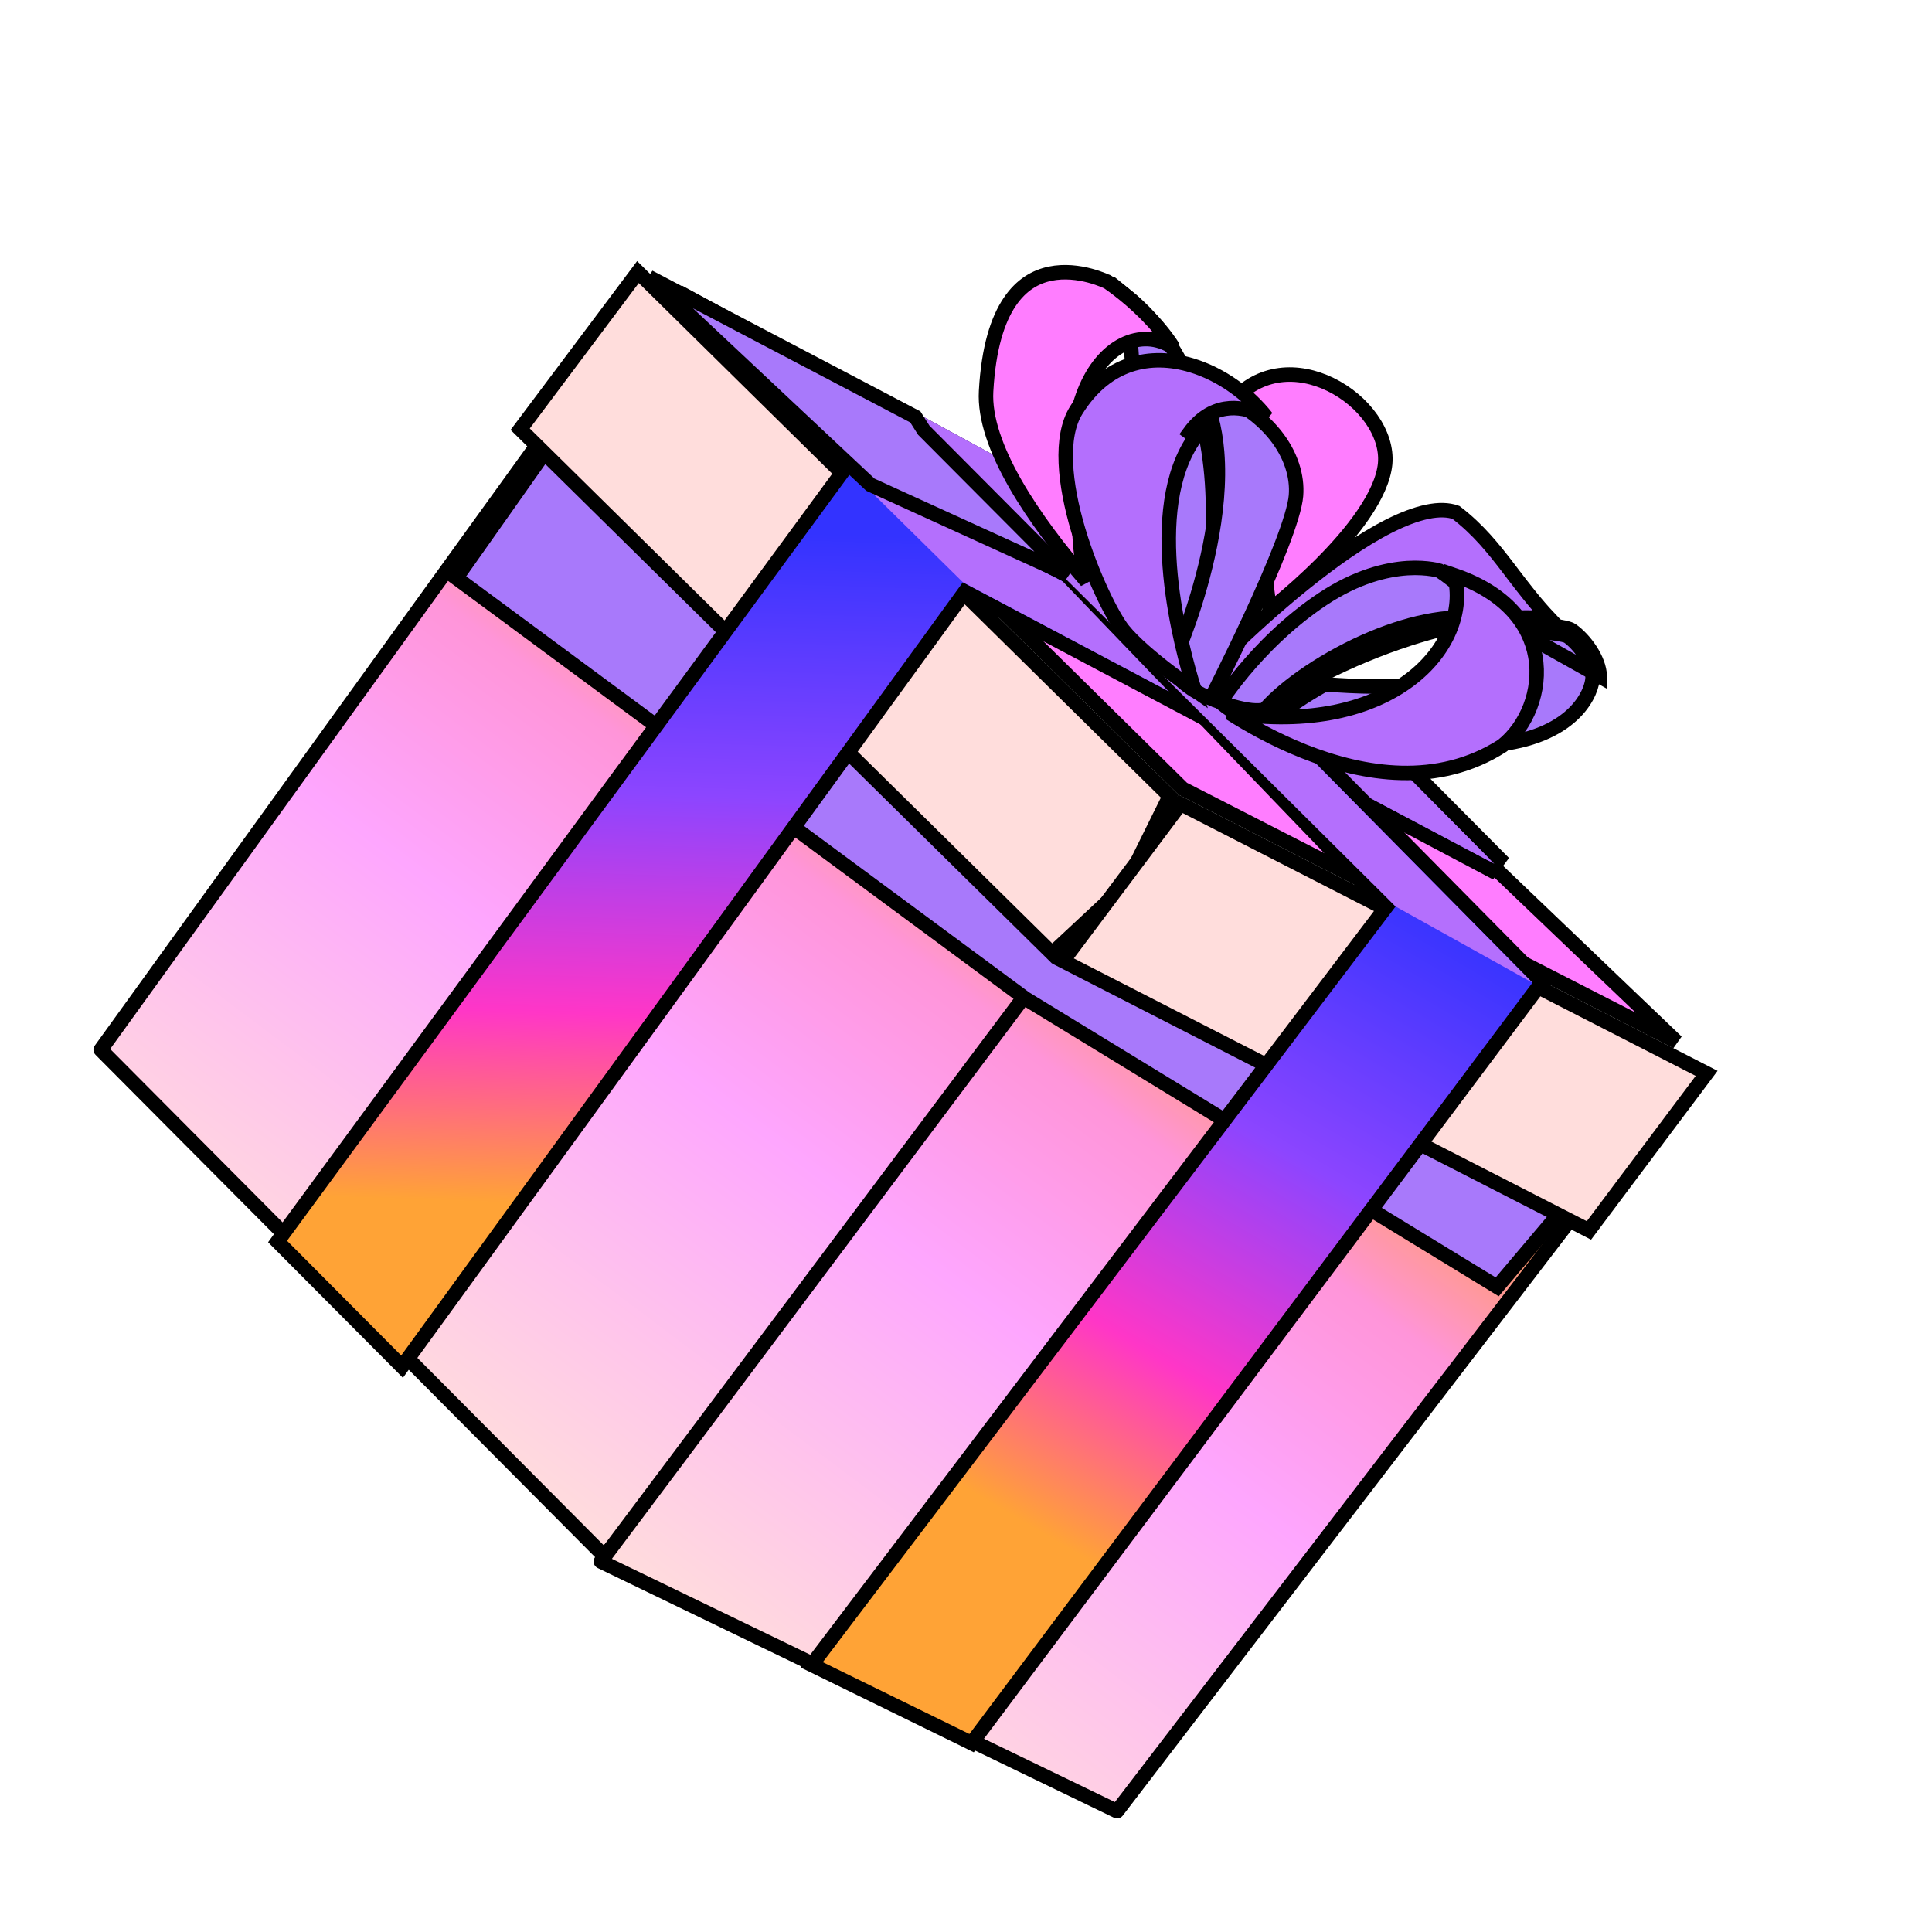 <svg xmlns="http://www.w3.org/2000/svg" width="40" height="40" viewBox="0 0 40 40" fill="none">
  <path d="M20.687 23.159L12.5 31.993L2.805 22.245L12.18 8.014L22.711 18.388L20.687 23.159Z" fill="#FFDDDC" stroke="black" stroke-width="0.3"/>
  <path d="M12.504 32.21L2.085 21.734L12.156 7.779L22.889 18.353L20.814 23.241L12.504 32.21Z" fill="url(#paint0_linear_3917_2110)" stroke="black" stroke-width="0.3" stroke-linecap="round" stroke-linejoin="round"/>
  <path d="M12.44 32.329L23.127 37.498L33.509 23.949L22.825 18.472L12.44 32.329Z" fill="url(#paint1_linear_3917_2110)" stroke="black" stroke-width="0.3" stroke-linecap="round" stroke-linejoin="round"/>
  <path d="M22.816 18.484L22.827 18.49L22.841 18.503L22.963 18.618L22.994 18.577L33.336 23.877L30.998 26.643L21.226 20.672L9.445 11.965L11.9 8.484L12.222 8.054L22.784 18.46L22.798 18.474L22.816 18.484Z" fill="#A879FB" stroke="black" stroke-width="0.3"/>
  <path d="M21.783 19.74L10.77 8.886L13.208 5.633L24.217 16.483L23.311 18.315L21.783 19.74Z" fill="#FFDDDC" stroke="black" stroke-width="0.3"/>
  <path d="M35.334 22.223L32.897 25.475L22.006 19.895L24.443 16.643L35.334 22.223Z" fill="#FFDDDC" stroke="black" stroke-width="0.3"/>
  <path d="M24.487 16.33L14.053 6.047L24.312 11.626L34.713 21.569L24.487 16.33Z" fill="#FF7DFF" stroke="black" stroke-width="0.3"/>
  <path d="M8.2 28.17L8.324 28.295L8.427 28.153L19.98 12.248L30.868 18.016L31.045 17.778L28.545 15.259L28.529 15.242L28.508 15.231L17.694 9.644L17.58 9.585L17.504 9.689L5.822 25.6L5.747 25.704L5.837 25.795L8.2 28.17Z" fill="url(#paint2_linear_3917_2110)" stroke="black" stroke-width="0.3"/>
  <path d="M19.935 12.054L30.938 17.884L28.439 15.364L17.625 9.777L19.935 12.054Z" fill="#B46FFD"/>
  <path d="M16.915 34.323L16.805 34.468L16.969 34.548L20.005 36.035L20.116 36.09L20.191 35.99L31.848 20.435L31.926 20.332L31.835 20.24L23.017 11.315L23.004 11.303L22.989 11.293L20.27 9.594L20.082 9.825L28.698 18.779L16.915 34.323Z" fill="url(#paint3_linear_3917_2110)" stroke="black" stroke-width="0.3"/>
  <path d="M28.894 18.768L18.164 8.111L21.346 9.841L31.728 20.346L28.894 18.768Z" fill="#B46FFD"/>
  <path d="M22.105 11.899L19.126 8.908L18.951 8.632L13.439 5.737L18.02 10.035L22.105 11.899Z" fill="#A879FB" stroke="black" stroke-width="0.3"/>
  <path d="M32.54 13.047L32.454 13.17C32.57 13.251 32.7 13.385 32.801 13.542C32.904 13.7 32.968 13.866 32.972 14.01L32.973 14.018L32.973 14.02C32.974 14.296 32.642 15.213 31.045 15.41C30.231 15.511 28.948 15.398 27.855 15.256C27.312 15.186 26.82 15.109 26.465 15.049C26.366 15.033 26.278 15.018 26.202 15.004C26.606 14.674 27.02 14.399 27.434 14.168C28.117 14.22 28.787 14.237 29.298 14.174L29.298 14.174C30.443 14.032 31.034 13.534 31.302 13.08C31.626 13.068 31.897 13.08 32.1 13.102C32.21 13.114 32.298 13.128 32.362 13.143C32.421 13.156 32.447 13.168 32.453 13.17C32.455 13.171 32.455 13.171 32.455 13.171L32.54 13.047ZM32.54 13.047C32.806 13.234 33.112 13.644 33.122 14.005L31.212 12.933C31.946 12.899 32.445 12.981 32.54 13.047Z" fill="#A879FB" stroke="black" stroke-width="0.3"/>
  <path d="M24.887 14.017C24.916 13.987 24.956 13.946 25.007 13.895C25.116 13.784 25.273 13.627 25.467 13.44C25.855 13.066 26.389 12.575 26.971 12.104C27.554 11.632 28.181 11.184 28.756 10.893C29.044 10.748 29.314 10.644 29.555 10.595C29.787 10.547 29.984 10.552 30.144 10.609C30.609 10.966 30.921 11.358 31.247 11.785C31.271 11.817 31.295 11.848 31.319 11.88C31.546 12.177 31.784 12.49 32.085 12.809C31.237 12.716 30.194 12.893 29.166 13.226C27.956 13.618 26.74 14.234 25.844 14.917C25.342 14.656 25.102 14.408 24.988 14.235C24.928 14.143 24.901 14.071 24.89 14.026C24.889 14.023 24.888 14.02 24.887 14.017Z" fill="#B46FFD" stroke="black" stroke-width="0.3"/>
  <path d="M24.588 14.105C24.583 14.123 24.578 14.14 24.573 14.156L23.5 13.209L23.5 13.201C23.501 13.151 23.503 13.078 23.505 12.984C23.508 12.796 23.512 12.527 23.516 12.202C23.523 11.552 23.527 10.677 23.515 9.777C23.503 8.878 23.475 7.952 23.418 7.201C23.39 6.826 23.354 6.492 23.308 6.226C23.3 6.18 23.292 6.136 23.284 6.094C24.82 7.324 25.171 9.269 25.109 10.99C25.076 11.911 24.924 12.758 24.781 13.374C24.709 13.682 24.64 13.932 24.588 14.105Z" fill="#A879FB" stroke="black" stroke-width="0.3"/>
  <path d="M22.932 5.838L22.932 5.838L22.932 5.838L22.932 5.838L22.939 5.842C22.95 5.849 22.965 5.86 22.983 5.873C23.026 5.903 23.087 5.947 23.162 6.005C23.311 6.12 23.511 6.287 23.717 6.493C23.92 6.697 24.124 6.934 24.29 7.193C24.209 7.141 24.125 7.101 24.039 7.072C23.683 6.954 23.317 7.043 23.011 7.295C22.409 7.791 22.038 8.915 22.294 10.46C22.321 10.619 22.332 10.794 22.345 10.981C22.366 11.304 22.389 11.662 22.496 12.035C21.951 11.404 21.416 10.706 21.023 10.021C20.623 9.323 20.384 8.657 20.416 8.099L20.416 8.099C20.466 7.196 20.658 6.617 20.904 6.252C21.147 5.89 21.447 5.728 21.74 5.667C22.038 5.605 22.335 5.646 22.563 5.706C22.676 5.736 22.77 5.77 22.835 5.796C22.867 5.809 22.892 5.82 22.909 5.827L22.927 5.836L22.931 5.838L22.932 5.838Z" fill="#FF7DFF" stroke="black" stroke-width="0.3"/>
  <path d="M26.468 12.483C26.4 12.54 26.339 12.589 26.287 12.632C26.285 12.613 26.282 12.593 26.28 12.573C26.254 12.358 26.213 12.043 26.152 11.639C26.031 10.845 25.829 9.708 25.508 8.32C26.085 7.652 26.881 7.637 27.545 7.96C28.241 8.299 28.735 8.979 28.678 9.601C28.648 9.916 28.482 10.274 28.232 10.642C27.984 11.007 27.663 11.368 27.342 11.689C27.021 12.009 26.705 12.286 26.468 12.483Z" fill="#FF7DFF" stroke="black" stroke-width="0.3"/>
  <path d="M24.813 7.992C26.29 8.459 26.897 9.465 26.832 10.262C26.815 10.478 26.699 10.852 26.523 11.308C26.349 11.759 26.123 12.271 25.9 12.756C25.676 13.24 25.455 13.695 25.289 14.028C25.206 14.195 25.138 14.331 25.09 14.426L25.072 14.461C25.005 14.437 24.913 14.4 24.812 14.345C24.618 14.239 24.394 14.073 24.231 13.82C24.406 13.468 24.82 12.447 25.051 11.294C25.177 10.663 25.251 9.986 25.198 9.351C25.157 8.864 25.042 8.395 24.813 7.992Z" fill="#A879FB" stroke="black" stroke-width="0.3"/>
  <path d="M24.531 14.145C24.442 14.081 24.342 14.007 24.237 13.928C23.877 13.653 23.472 13.316 23.251 13.039C23.146 12.907 22.984 12.63 22.812 12.259C22.641 11.892 22.463 11.443 22.324 10.975C22.185 10.506 22.085 10.023 22.067 9.585C22.048 9.144 22.112 8.767 22.281 8.495L22.281 8.495C22.6 7.983 22.989 7.691 23.396 7.555C23.804 7.418 24.244 7.435 24.67 7.564C25.281 7.748 25.847 8.159 26.224 8.643C26.182 8.62 26.137 8.598 26.092 8.578C25.879 8.484 25.627 8.42 25.366 8.463C25.101 8.506 24.846 8.658 24.628 8.957C24.628 8.957 24.628 8.957 24.628 8.957L24.75 9.046C23.666 10.539 24.465 13.443 24.731 14.287C24.721 14.28 24.71 14.273 24.699 14.265C24.65 14.23 24.593 14.19 24.531 14.145Z" fill="#B46FFD" stroke="black" stroke-width="0.3"/>
  <path d="M30.278 12.184C30.477 12.358 30.701 12.584 30.896 12.85C30.139 12.671 29.233 12.873 28.424 13.209C27.475 13.603 26.607 14.204 26.184 14.692C26.111 14.71 26.019 14.713 25.912 14.703C25.789 14.691 25.658 14.661 25.536 14.627C25.433 14.597 25.338 14.564 25.264 14.536C25.279 14.514 25.295 14.49 25.313 14.464C25.409 14.325 25.553 14.127 25.742 13.9C26.12 13.446 26.675 12.874 27.388 12.4C28.093 11.932 28.707 11.79 29.139 11.762C29.355 11.749 29.527 11.764 29.643 11.782C29.701 11.791 29.746 11.8 29.774 11.808C29.784 11.81 29.792 11.812 29.798 11.814C29.803 11.817 29.809 11.821 29.816 11.826C29.841 11.842 29.877 11.867 29.922 11.899C30.012 11.965 30.138 12.061 30.278 12.184Z" fill="#A879FB" stroke="black" stroke-width="0.3"/>
  <path d="M25.461 14.762C27.131 15.014 28.385 14.675 29.18 14.081C29.968 13.492 30.307 12.643 30.109 11.908C31.19 12.278 31.671 12.937 31.787 13.586C31.914 14.301 31.608 15.036 31.105 15.439C29.77 16.296 28.232 16.045 27.001 15.557C26.387 15.314 25.858 15.014 25.482 14.776C25.474 14.771 25.468 14.767 25.461 14.762Z" fill="#B46FFD" stroke="black" stroke-width="0.3"/>
  <defs>
    <linearGradient id="paint0_linear_3917_2110" x1="19.397" y1="12.217" x2="7.303" y2="28.314" gradientUnits="userSpaceOnUse">
      <stop offset="0.052" stop-color="#FF9D3E"/>
      <stop offset="0.11" stop-color="#FF9D3E"/>
      <stop offset="0.315" stop-color="#FF95D9"/>
      <stop offset="0.553" stop-color="#FEA6FE"/>
      <stop offset="1" stop-color="#FFDDDC"/>
    </linearGradient>
    <linearGradient id="paint1_linear_3917_2110" x1="29.456" y1="19.923" x2="17.355" y2="36.014" gradientUnits="userSpaceOnUse">
      <stop offset="0.052" stop-color="#FF9D3E"/>
      <stop offset="0.11" stop-color="#FF9D3E"/>
      <stop offset="0.315" stop-color="#FF95D9"/>
      <stop offset="0.553" stop-color="#FEA6FE"/>
      <stop offset="1" stop-color="#FFDDDC"/>
    </linearGradient>
    <linearGradient id="paint2_linear_3917_2110" x1="17.666" y1="9.723" x2="17.053" y2="28.106" gradientUnits="userSpaceOnUse">
      <stop offset="0.073" stop-color="#3333FF"/>
      <stop offset="0.372" stop-color="#8C45FF"/>
      <stop offset="0.622" stop-color="#FF36C7"/>
      <stop offset="0.838" stop-color="#FFA336"/>
    </linearGradient>
    <linearGradient id="paint3_linear_3917_2110" x1="28.267" y1="16.123" x2="18.097" y2="33.489" gradientUnits="userSpaceOnUse">
      <stop offset="0.073" stop-color="#3333FF"/>
      <stop offset="0.372" stop-color="#8C45FF"/>
      <stop offset="0.622" stop-color="#FF36C7"/>
      <stop offset="0.838" stop-color="#FFA336"/>
    </linearGradient>
  </defs>
</svg>